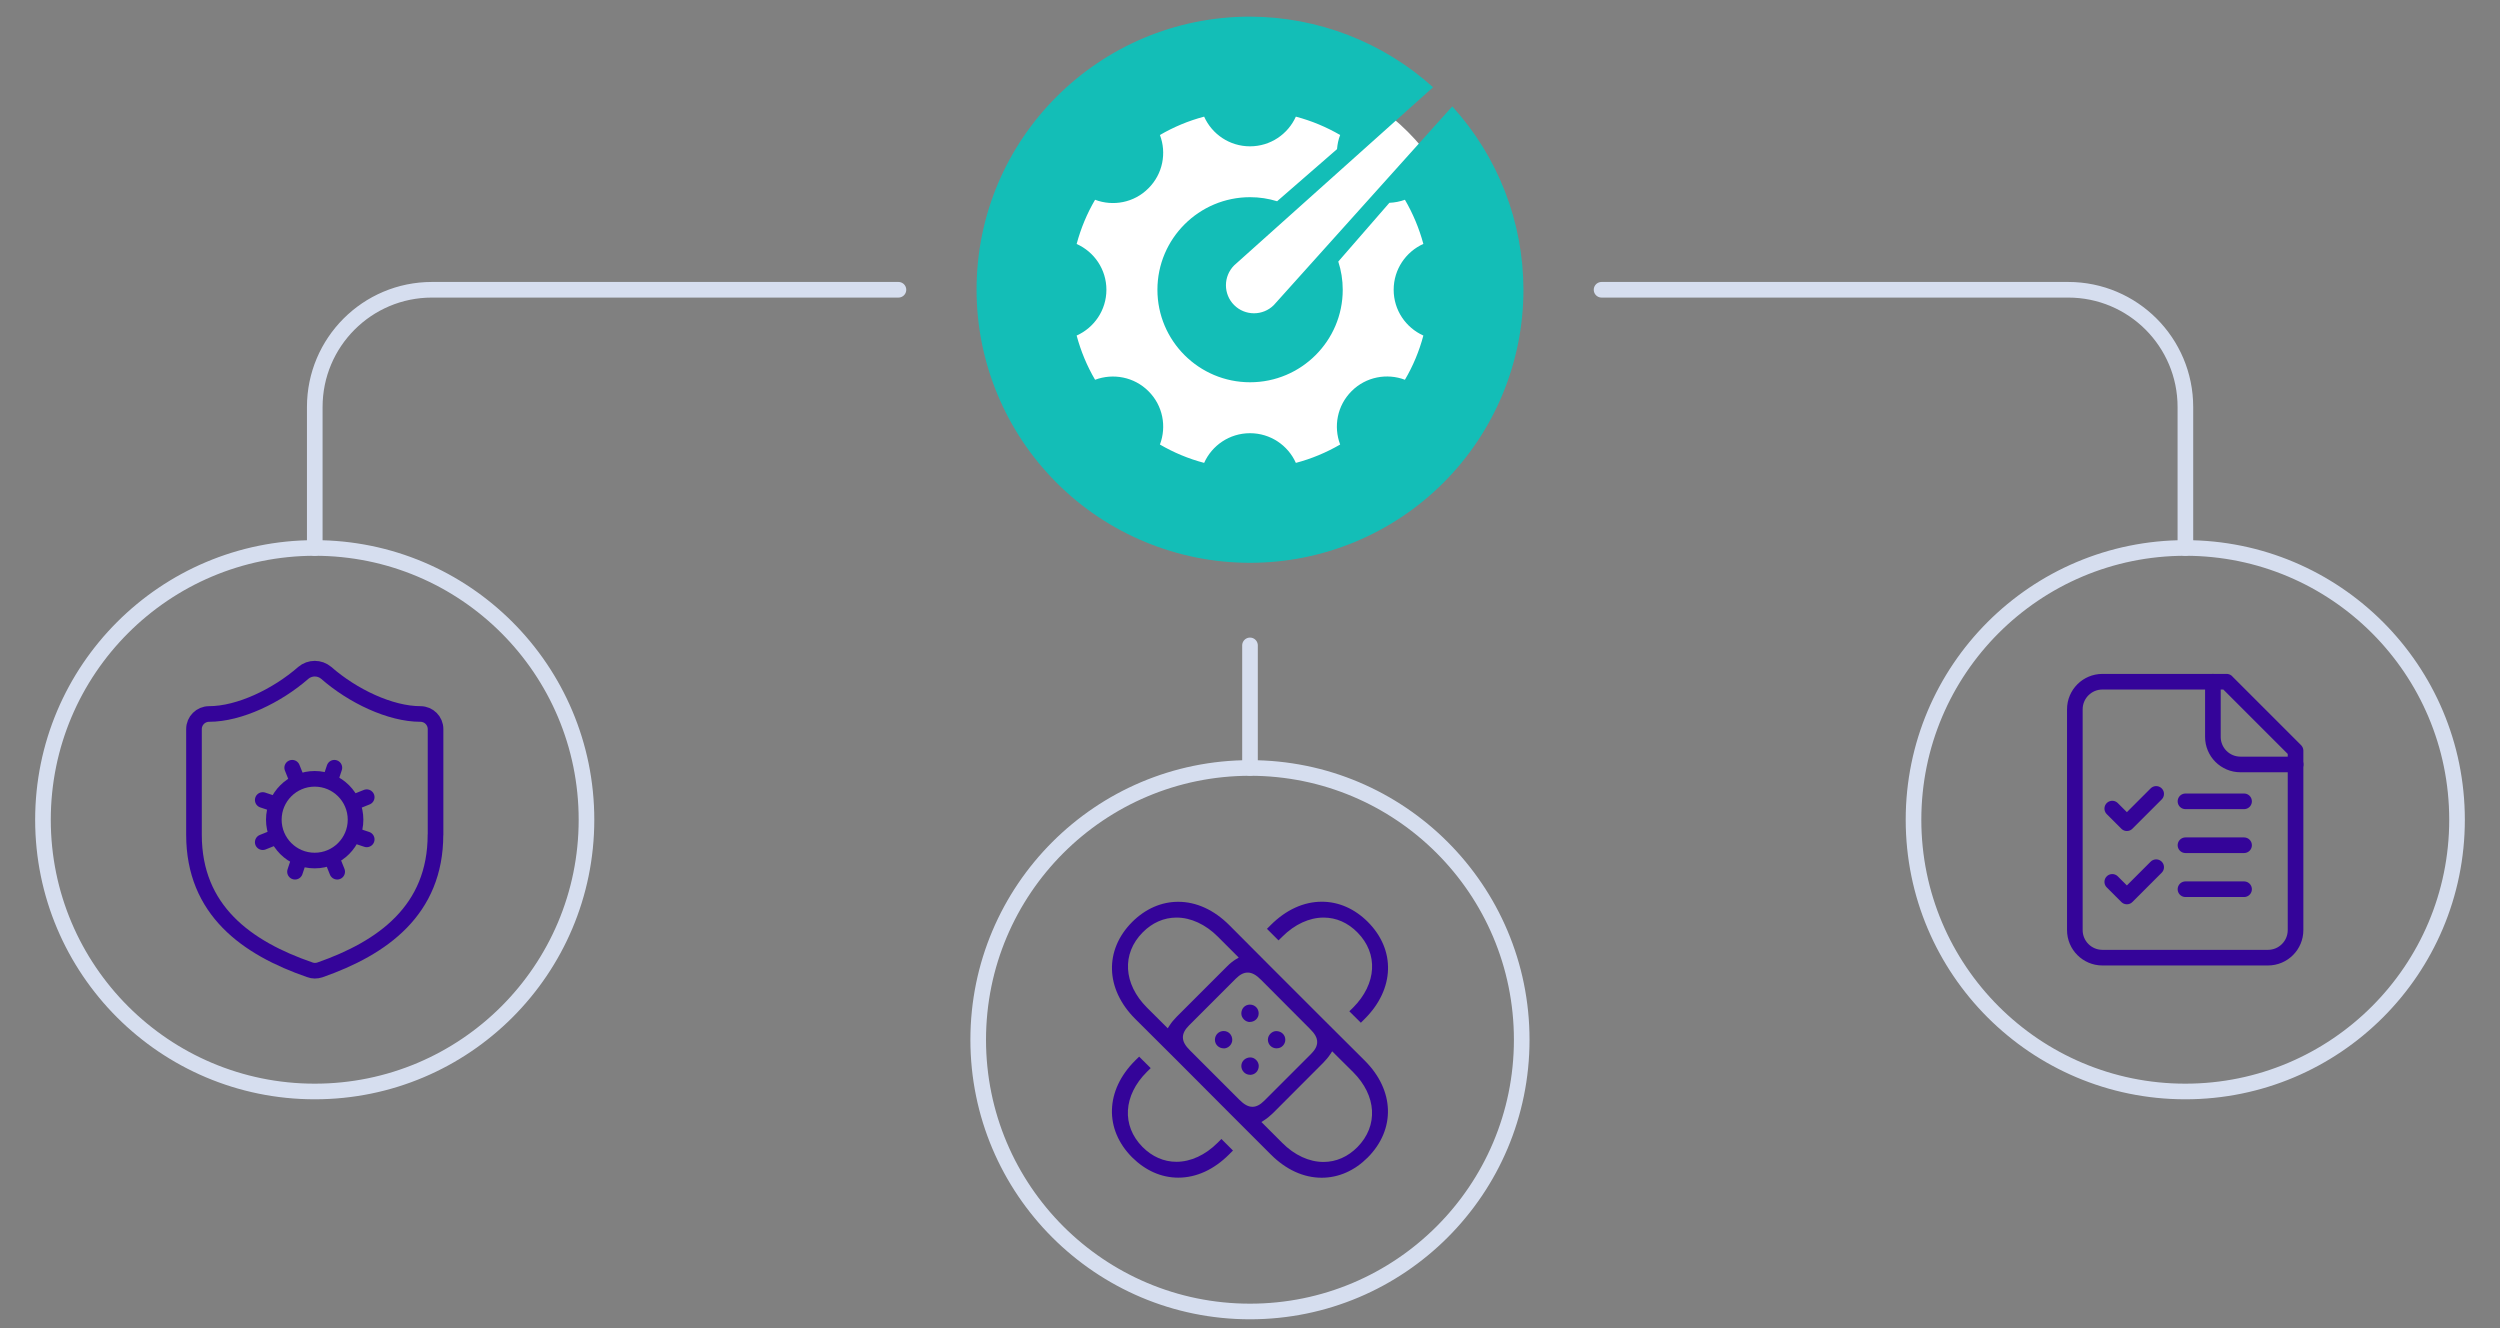 <svg xmlns="http://www.w3.org/2000/svg" width="320" height="170" viewBox="0 0 320 170"><rect x="0" y="0" width="320" height="170" fill="#808080" stroke="none"/><g><g id="Layer_1"><g id="_x3C_defs"></g><g><g><g><path d="M75.07,104.93c0,19.21-15.57,34.78-34.78,34.78S5.5,124.13,5.5,104.93s15.57-34.79,34.79-34.79,34.78,15.57,34.78,34.79Z" style="fill: none; stroke: #d6deef; stroke-linecap: round; stroke-linejoin: round; stroke-width: 2px;"></path><g><path d="M55.74,106.85c0,9.66-6.76,14.49-14.8,17.3-.42.14-.88.14-1.29-.02-8.06-2.78-14.82-7.61-14.82-17.28v-13.53c0-1.07.87-1.93,1.93-1.93,3.87,0,8.7-2.32,12.06-5.26.85-.72,2.09-.72,2.94,0,3.38,2.96,8.19,5.26,12.06,5.26,1.07,0,1.93.87,1.93,1.93v13.53Z" style="fill: none; stroke: #340499; stroke-linecap: round; stroke-linejoin: round; stroke-width: 2px;"></path><circle cx="40.28" cy="104.92" r="5.23" style="fill: none; stroke: #340499; stroke-linecap: round; stroke-linejoin: round; stroke-width: 2px;"></circle><path d="M46.94,107.44l-1.62-.54" style="fill: none; stroke: #340499; stroke-linecap: round; stroke-linejoin: round; stroke-width: 2px;"></path><path d="M35.25,102.94l-1.62-.54" style="fill: none; stroke: #340499; stroke-linecap: round; stroke-linejoin: round; stroke-width: 2px;"></path><path d="M37.76,111.58l.54-1.62" style="fill: none; stroke: #340499; stroke-linecap: round; stroke-linejoin: round; stroke-width: 2px;"></path><path d="M42.26,99.89l.54-1.62" style="fill: none; stroke: #340499; stroke-linecap: round; stroke-linejoin: round; stroke-width: 2px;"></path><path d="M43.16,111.58l-.72-1.8" style="fill: none; stroke: #340499; stroke-linecap: round; stroke-linejoin: round; stroke-width: 2px;"></path><path d="M38.12,100.07l-.72-1.8" style="fill: none; stroke: #340499; stroke-linecap: round; stroke-linejoin: round; stroke-width: 2px;"></path><path d="M33.63,107.8l1.8-.72" style="fill: none; stroke: #340499; stroke-linecap: round; stroke-linejoin: round; stroke-width: 2px;"></path><path d="M45.14,102.76l1.8-.72" style="fill: none; stroke: #340499; stroke-linecap: round; stroke-linejoin: round; stroke-width: 2px;"></path></g></g><g><path d="M194.78,133.09c0,19.21-15.57,34.78-34.78,34.78s-34.79-15.57-34.79-34.78,15.57-34.79,34.79-34.79,34.78,15.57,34.78,34.79Z" style="fill: none; stroke: #d6deef; stroke-linecap: round; stroke-linejoin: round; stroke-width: 2px;"></path><g><path d="M169.18,150.75c-2.32,0-4.57-1.03-6.51-2.97l-5.31-5.31-6.73-6.75-5.33-5.31c-3.81-3.81-3.97-8.79-.38-12.4,1.7-1.69,3.74-2.58,5.89-2.58,2.32,0,4.57,1.03,6.52,2.97l5.29,5.31,6.75,6.75,5.33,5.31c3.81,3.81,3.95,8.79.36,12.4-1.7,1.69-3.73,2.58-5.89,2.58h0ZM170.28,134.93c-.23.36-.53.72-.89,1.09l-6.46,6.47c-.39.37-.75.67-1.1.89l-.37.24,2.67,2.67c1.56,1.57,3.44,2.44,5.28,2.44,1.61,0,3.11-.66,4.34-1.9,2.69-2.73,2.47-6.59-.56-9.61l-2.67-2.65-.24.37ZM159.7,124.49c-.51,0-.99.25-1.53.79l-5.97,5.97c-.54.54-.79,1.03-.79,1.53,0,.54.29,1.07.95,1.71l6.23,6.23c.64.65,1.17.95,1.72.95.5,0,.99-.25,1.53-.79l5.97-5.97c.54-.54.79-1.03.79-1.53,0-.54-.29-1.07-.95-1.71l-6.21-6.23c-.64-.65-1.18-.95-1.73-.95ZM150.59,117.45c-1.61,0-3.11.66-4.33,1.9-2.69,2.71-2.48,6.58.54,9.61l2.67,2.66.24-.37c.23-.36.53-.72.89-1.09l6.47-6.47c.37-.37.73-.66,1.1-.89l.39-.23-2.68-2.68c-1.57-1.57-3.45-2.44-5.28-2.44ZM159.98,137.57c-.59,0-1.09-.51-1.09-1.12s.51-1.1,1.16-1.1c.56,0,1.07.52,1.07,1.09,0,.64-.48,1.14-1.1,1.14h-.03ZM163.41,134.19c-.63,0-1.12-.49-1.12-1.12,0-.57.51-1.09,1.07-1.09.65,0,1.16.48,1.16,1.1,0,.29-.11.57-.32.78-.2.21-.47.32-.74.32,0,0-.04,0-.04,0ZM156.65,134.19c-.64,0-1.14-.48-1.14-1.1s.49-1.12,1.12-1.12,1.1.5,1.1,1.14c0,.58-.51,1.09-1.09,1.09ZM159.98,130.82c-.57,0-1.09-.52-1.09-1.09,0-.65.47-1.14,1.1-1.14s1.12.49,1.12,1.12-.51,1.1-1.14,1.1Z" style="fill: #340499;"></path><path d="M150.82,150.74c-2.16,0-4.19-.9-5.9-2.59-3.59-3.6-3.44-8.59.37-12.39l.52-.51,1.48,1.47-.49.48c-3.03,3.02-3.25,6.89-.56,9.61,1.23,1.24,2.73,1.9,4.34,1.9,1.84,0,3.71-.87,5.28-2.44l.48-.48,1.48,1.48-.5.5c-1.94,1.94-4.19,2.97-6.5,2.97h0ZM172.72,129.44l.49-.48c3.02-3.04,3.23-6.9.54-9.61-1.23-1.25-2.72-1.9-4.33-1.9-1.83,0-3.71.87-5.28,2.44l-.49.48-1.48-1.48.5-.5c1.95-1.94,4.2-2.97,6.52-2.97,2.16,0,4.19.89,5.89,2.58,3.59,3.6,3.43,8.59-.38,12.4l-.51.51-1.48-1.47Z" style="fill: #340499;"></path></g></g><g><path d="M314.5,104.93c0,19.21-15.57,34.78-34.78,34.78s-34.79-15.57-34.79-34.78,15.57-34.79,34.79-34.79,34.78,15.57,34.78,34.79Z" style="fill: none; stroke: #d6deef; stroke-linecap: round; stroke-linejoin: round; stroke-width: 2px;"></path><g><g><path d="M285.01,87.26h-15.9c-1.95,0-3.53,1.58-3.53,3.53v28.26c0,1.95,1.58,3.53,3.53,3.53h21.19c1.95,0,3.53-1.58,3.53-3.53v-22.96s-8.83-8.83-8.83-8.83Z" style="fill: none; stroke: #340499; stroke-linecap: round; stroke-linejoin: round; stroke-width: 2px;"></path><path d="M283.25,87.26v7.06c0,1.95,1.58,3.53,3.53,3.53h7.06" style="fill: none; stroke: #340499; stroke-linecap: round; stroke-linejoin: round; stroke-width: 2px;"></path></g><g><path d="M270.37,112.88l1.87,1.87,3.75-3.75" style="fill: none; stroke: #340499; stroke-linecap: round; stroke-linejoin: round; stroke-width: 2px;"></path><path d="M270.37,103.5l1.87,1.87,3.75-3.75" style="fill: none; stroke: #340499; stroke-linecap: round; stroke-linejoin: round; stroke-width: 2px;"></path><path d="M279.74,102.57h7.5" style="fill: none; stroke: #340499; stroke-linecap: round; stroke-linejoin: round; stroke-width: 2px;"></path><path d="M279.74,108.19h7.5" style="fill: none; stroke: #340499; stroke-linecap: round; stroke-linejoin: round; stroke-width: 2px;"></path><path d="M279.74,113.82h7.5" style="fill: none; stroke: #340499; stroke-linecap: round; stroke-linejoin: round; stroke-width: 2px;"></path></g></g></g></g><circle cx="160" cy="37.09" r="28.58" style="fill: #fff;"></circle><path id="path16" d="M160,2.13c-19.33,0-35,15.65-35,34.95,0,9.27,3.69,18.16,10.25,24.72,6.56,6.56,15.47,10.24,24.75,10.24,9.28,0,18.18-3.68,24.75-10.24,6.56-6.56,10.25-15.45,10.25-24.72-.01-8.68-3.26-17.04-9.11-23.46l-22.84,25.43c-.7.7-1.62,1.05-2.54,1.05s-1.84-.35-2.54-1.05c-1.4-1.4-1.4-3.67,0-5.08l25.46-22.8c-6.42-5.8-14.77-9.02-23.43-9.04ZM154.13,14.93c1,2.24,3.25,3.8,5.87,3.8s4.86-1.56,5.87-3.8c2.01.53,3.91,1.33,5.67,2.35-.23.58-.35,1.2-.4,1.81l-7.67,6.67c-1.1-.34-2.26-.52-3.46-.52-6.54,0-11.86,5.31-11.86,11.85s5.32,11.84,11.86,11.84,11.86-5.31,11.86-11.84c0-1.26-.2-2.47-.57-3.61l6.54-7.52c.68-.03,1.35-.16,1.99-.39,1.02,1.75,1.82,3.65,2.36,5.65-2.24,1.01-3.8,3.25-3.8,5.87s1.56,4.85,3.8,5.86c-.53,2.01-1.33,3.91-2.36,5.66-2.29-.87-4.99-.39-6.83,1.46-1.85,1.85-2.33,4.53-1.46,6.83-1.76,1.02-3.66,1.82-5.67,2.35-1-2.24-3.25-3.8-5.87-3.8s-4.87,1.56-5.87,3.8c-2.01-.53-3.91-1.33-5.66-2.35.87-2.3.39-4.98-1.47-6.83-1.84-1.84-4.53-2.32-6.83-1.46-1.03-1.75-1.82-3.65-2.36-5.66,2.24-1,3.81-3.25,3.81-5.86s-1.56-4.86-3.81-5.86c.54-2.01,1.33-3.91,2.36-5.66,2.29.87,4.99.39,6.83-1.47,1.85-1.84,2.34-4.53,1.47-6.82,1.75-1.02,3.65-1.82,5.66-2.35h0Z" style="fill: #13beb7;"></path><line x1="160" y1="82.61" x2="160" y2="98.3" style="fill: none; stroke: #d6deef; stroke-linecap: round; stroke-linejoin: round; stroke-width: 2px;"></line><path d="M205,37.09h59.73c8.29,0,15,6.72,15,15.01v18.05h-.01" style="fill: none; stroke: #d6deef; stroke-linecap: round; stroke-linejoin: round; stroke-width: 2px;"></path><path d="M115,37.09h-59.71c-8.29,0-15,6.72-15,15.01v18.05h.01" style="fill: none; stroke: #d6deef; stroke-linecap: round; stroke-linejoin: round; stroke-width: 2px;"></path></g></g></g></svg>